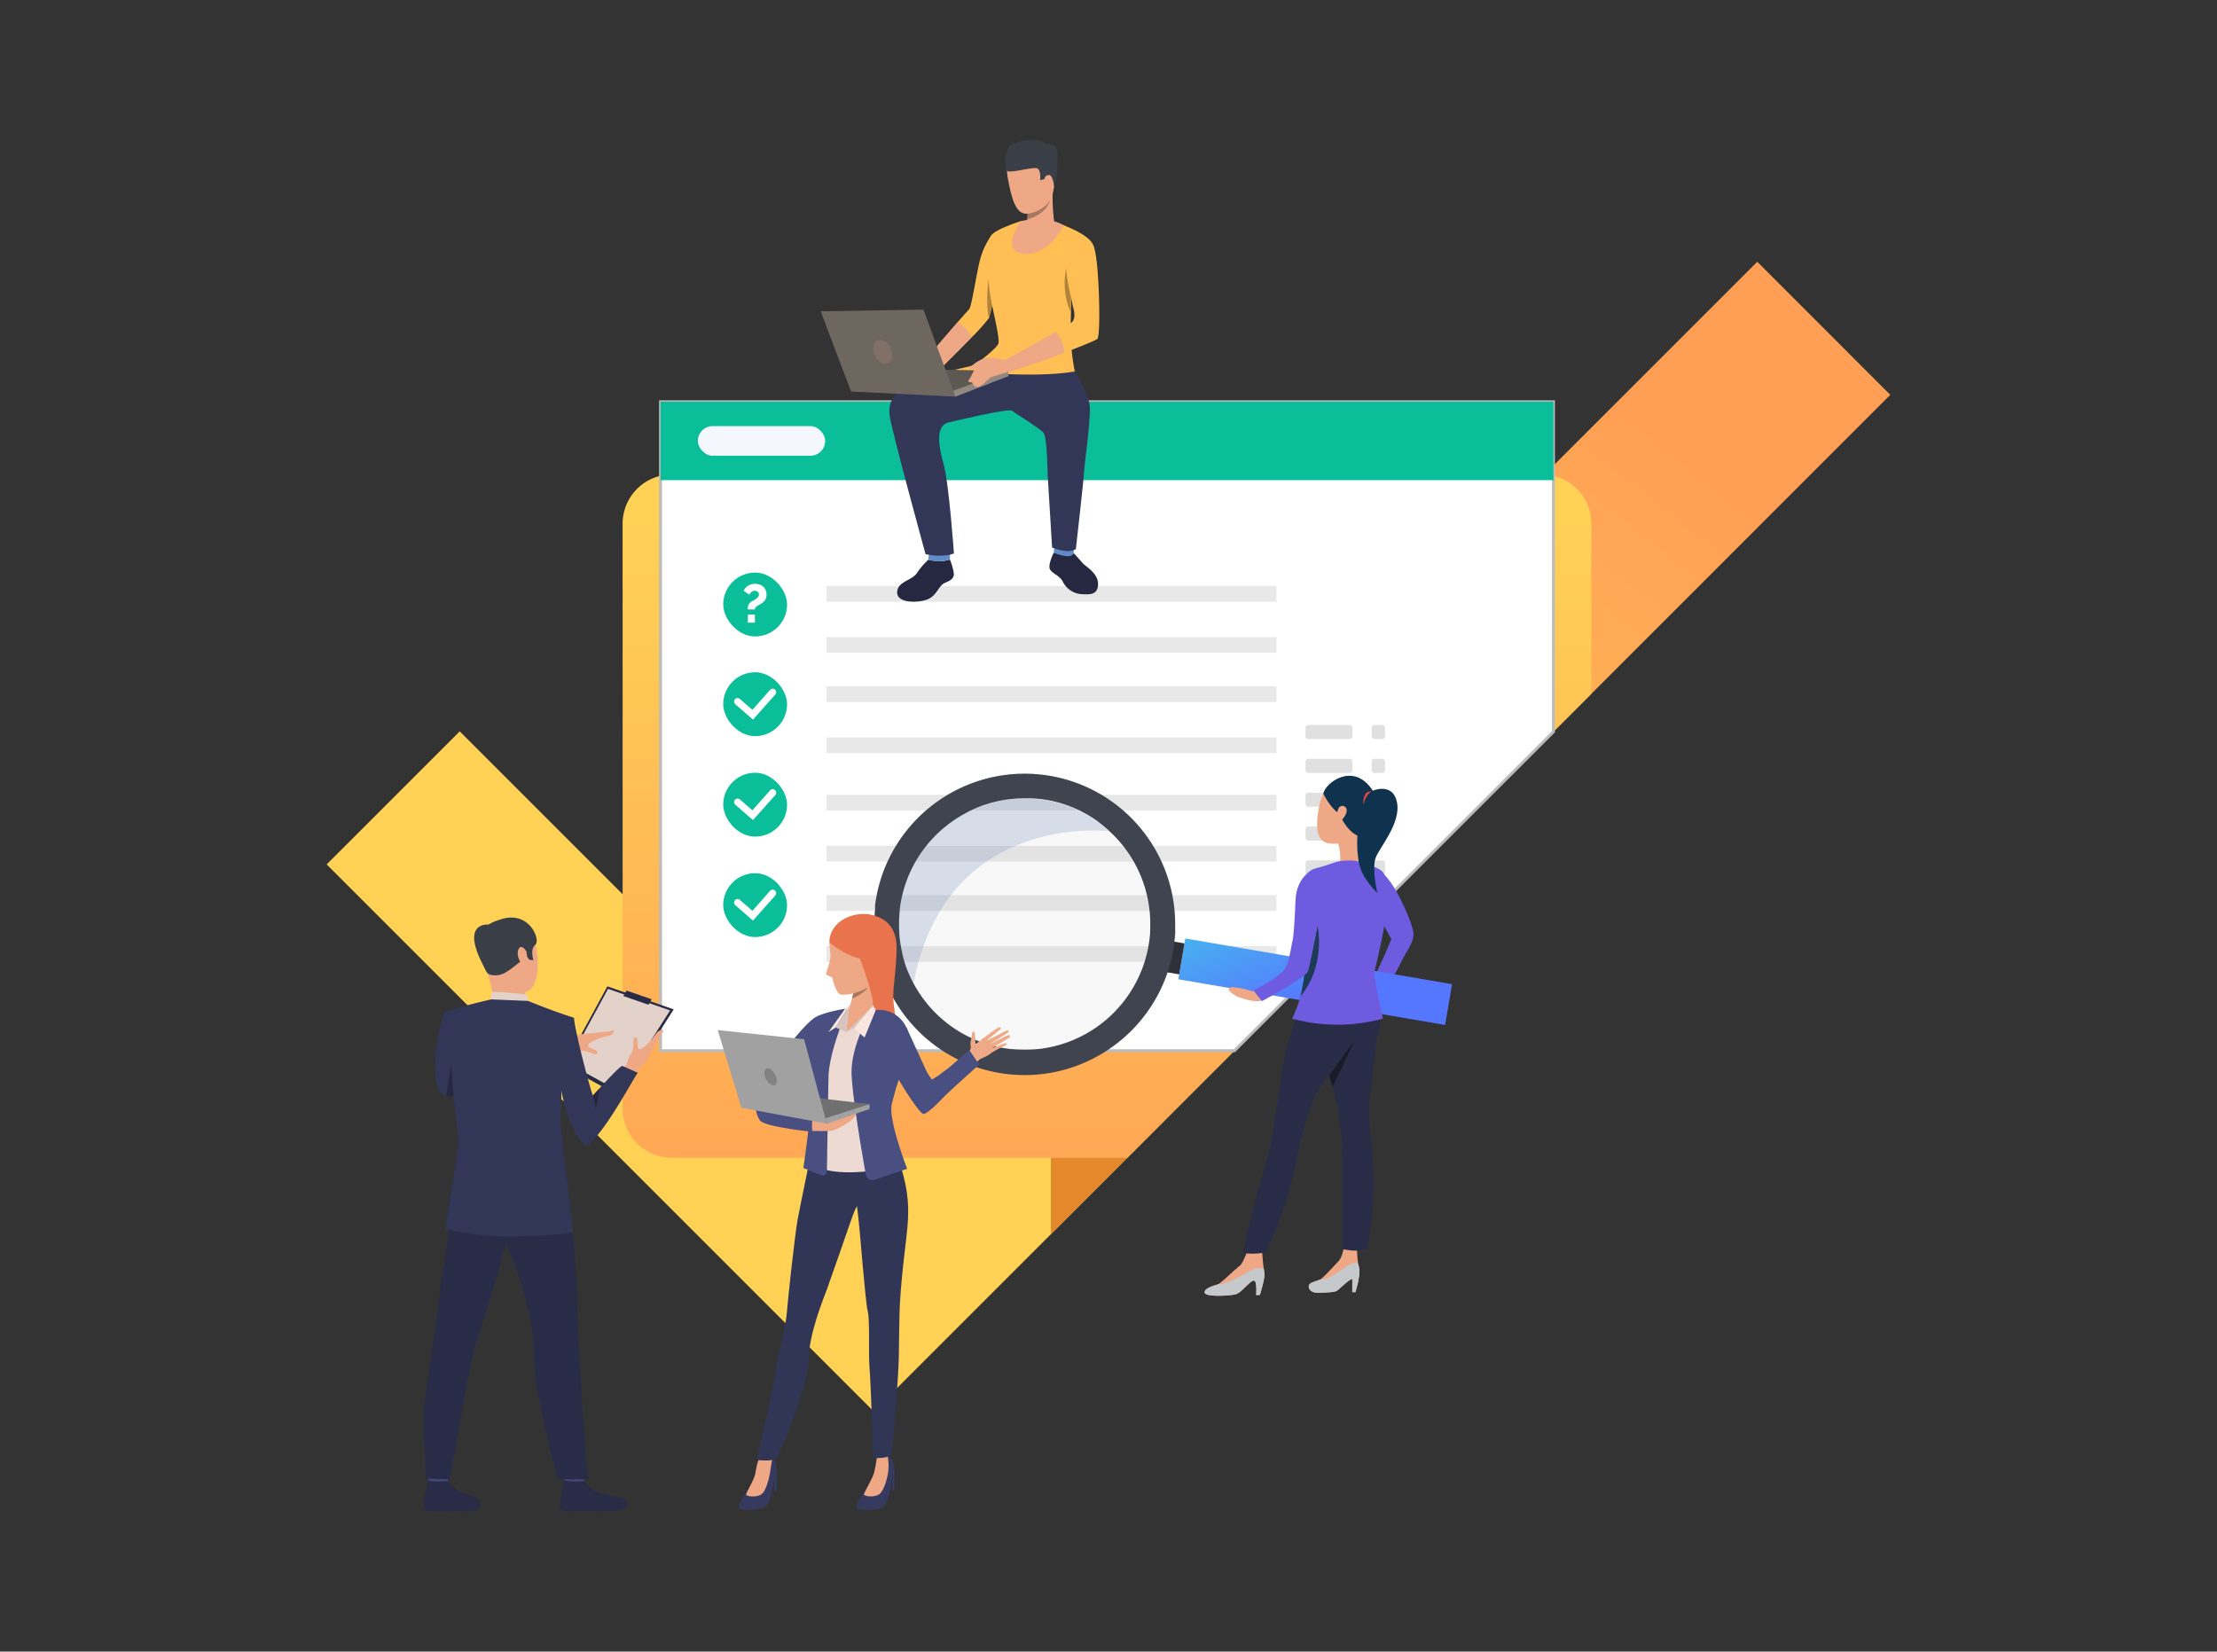 <svg id="Capa_1" data-name="Capa 1" xmlns="http://www.w3.org/2000/svg" xmlns:xlink="http://www.w3.org/1999/xlink" viewBox="0 0 753 561"><rect x="0" y="0" width="753" height="561" fill="#333333" stroke="none"/><defs><style>.cls-1{fill:url(#linear-gradient);}.cls-2{fill:#e3892b;}.cls-3{fill:url(#linear-gradient-2);}.cls-4,.cls-9{fill:#fff;}.cls-4{stroke:#bbb;stroke-miterlimit:10;}.cls-5{fill:#09be98;}.cls-6{fill:#f5f7ff;}.cls-7{fill:#323657;}.cls-8{fill:#e8e8e8;}.cls-10{fill:#252840;}.cls-11{fill:#ffbf55;}.cls-12{fill:#eea886;}.cls-13{fill:#5f8cc9;}.cls-14{fill:#3a3f47;}.cls-15{fill:#a77860;}.cls-16{fill:#b08439;}.cls-17{fill:#5e5853;}.cls-18{fill:#91887f;}.cls-19{fill:#6e6760;}.cls-20{fill:#807066;}.cls-21{fill:#e0e0e0;}.cls-22{fill:#6f5be0;}.cls-23{fill:url(#linear-gradient-3);}.cls-24{fill:#2d3038;}.cls-25{fill:#292c47;}.cls-26{fill:#191b2b;}.cls-27{fill:#c6c9cc;}.cls-28{fill:#0f324f;}.cls-29{fill:#e54242;}.cls-30{fill:#1d3b54;}.cls-31{fill:#3f444f;}.cls-32{fill:#b8b8b8;opacity:0.1;}.cls-33{fill:#869ac2;opacity:0.3;}.cls-34{fill:#e2d2ca;}.cls-35{fill:#424773;}.cls-36{fill:#eea987;}.cls-37{fill:#e8734d;}.cls-38{fill:#363a5e;}.cls-39{fill:#313657;}.cls-40{fill:#eddad3;}.cls-41{fill:#cfbeb8;}.cls-42{fill:#494f80;}.cls-43{fill:#707070;}.cls-44{fill:#a1a1a1;}.cls-45{fill:#fae6de;}.cls-46{fill:#d6c5be;}.cls-47{fill:#828282;}</style><linearGradient id="linear-gradient" x1="480.99" y1="82.28" x2="308.42" y2="299.59" gradientUnits="userSpaceOnUse"><stop offset="0" stop-color="#ff9f55"/><stop offset="1" stop-color="#ffd255"/></linearGradient><linearGradient id="linear-gradient-2" x1="375.98" y1="437.94" x2="375.98" y2="171.61" xlink:href="#linear-gradient"/><linearGradient id="linear-gradient-3" x1="429.44" y1="286.13" x2="448.61" y2="338.68" gradientTransform="translate(-49.89 80.21) rotate(-9.72)" gradientUnits="userSpaceOnUse"><stop offset="0" stop-color="#40d5e6"/><stop offset="1" stop-color="#57f"/></linearGradient></defs><title>manual</title><polygon class="cls-1" points="642.04 134.12 395.04 381.13 382.88 393.28 356.93 419.23 296.75 479.41 110.95 293.61 156.15 248.42 211.47 303.74 264.64 356.9 296.75 389.02 328.87 356.9 524.58 161.19 596.85 88.92 642.04 134.12"/><polygon class="cls-2" points="395.04 337.53 395.04 381.13 382.88 393.28 356.93 419.23 356.93 337.53 395.04 337.53"/><path class="cls-3" d="M540.49,177.9v57.77L382.88,393.28H228.21a16.74,16.74,0,0,1-16.74-16.74V177.9a16.73,16.73,0,0,1,16.74-16.74H523.76l.82,0A16.73,16.73,0,0,1,540.49,177.9Z"/><polygon class="cls-4" points="527.62 136.46 527.62 248.55 419.26 356.9 224.35 356.9 224.35 136.46 527.62 136.46"/><rect class="cls-5" x="224.35" y="136.46" width="303.26" height="26.63" transform="translate(751.97 299.55) rotate(180)"/><rect class="cls-6" x="237.02" y="144.74" width="43.25" height="10.06" rx="5.03" ry="5.03"/><path class="cls-7" d="M540.74,372.4h0C540.69,372.43,540.68,372.43,540.74,372.4Z"/><rect class="cls-8" x="280.69" y="199.05" width="152.85" height="5.32"/><rect class="cls-8" x="280.69" y="216.4" width="152.85" height="5.32"/><rect class="cls-8" x="280.69" y="233.13" width="152.85" height="5.32"/><rect class="cls-8" x="280.69" y="250.48" width="152.85" height="5.32"/><rect class="cls-8" x="280.69" y="269.97" width="152.85" height="5.32"/><rect class="cls-8" x="280.69" y="287.32" width="152.85" height="5.32"/><rect class="cls-8" x="280.69" y="304.06" width="152.85" height="5.32"/><rect class="cls-8" x="280.69" y="321.4" width="152.85" height="5.32"/><rect class="cls-5" x="245.64" y="194.49" width="21.69" height="21.69" rx="10.84" ry="10.84"/><rect class="cls-5" x="245.64" y="262.48" width="21.69" height="21.69" rx="10.84" ry="10.84"/><path class="cls-9" d="M255.74,278.56l-6-5.23a1.18,1.18,0,0,1,1.55-1.79l4.26,3.7,6-6.77a1.18,1.18,0,1,1,1.77,1.58Z"/><rect class="cls-5" x="245.64" y="228.35" width="21.69" height="21.69" rx="10.84" ry="10.84"/><path class="cls-9" d="M255.74,244.43l-6-5.23a1.18,1.18,0,0,1,1.55-1.79l4.26,3.7,6-6.77a1.18,1.18,0,1,1,1.77,1.58Z"/><rect class="cls-5" x="245.64" y="296.6" width="21.69" height="21.69" rx="10.84" ry="10.84"/><path class="cls-9" d="M255.74,312.69l-6-5.23a1.18,1.18,0,0,1,1.55-1.79l4.26,3.7,6-6.77a1.18,1.18,0,0,1,1.77,1.58Z"/><path class="cls-9" d="M253.95,207a5.7,5.7,0,0,1,.06-.81,2.86,2.86,0,0,1,.21-.74,2.34,2.34,0,0,1,.45-.67,3,3,0,0,1,.77-.57l.63-.34a6.46,6.46,0,0,0,.77-.49,3.21,3.21,0,0,0,.65-.63,1.28,1.28,0,0,0,.28-.8,1.13,1.13,0,0,0-.44-.94,1.61,1.61,0,0,0-1-.34,1.48,1.48,0,0,0-.65.14,2.45,2.45,0,0,0-.51.33,2.17,2.17,0,0,0-.39.43l-.29.42-1.89-1.32a3.66,3.66,0,0,1,1.51-1.74,4.45,4.45,0,0,1,2.34-.62,5,5,0,0,1,1.39.2,3.56,3.56,0,0,1,1.25.64,3.35,3.35,0,0,1,.9,1.14,3.75,3.75,0,0,1,.35,1.69,3.31,3.31,0,0,1-.43,1.75,3.87,3.87,0,0,1-1.28,1.24,7.88,7.88,0,0,1-.78.46,7.3,7.3,0,0,0-.72.42,2.08,2.08,0,0,0-.53.5,1.08,1.08,0,0,0-.2.66Zm.06,4.5v-2.75h2.4v2.75Z"/><path class="cls-10" d="M315.29,190.13a24.81,24.81,0,0,0-3.8,4.45c-1.8,2.7-6.57,2.84-6.77,6.52s6.49,3.79,10,2.6,4-4.79,6.17-5.69,3.23-1.63,3.06-3.38a21.38,21.38,0,0,0-1.34-4.6,14.49,14.49,0,0,1-2.1.51A17.38,17.38,0,0,1,315.29,190.13Z"/><path class="cls-11" d="M339.37,90.4s-1.35,8-2.43,13.3h0a31.7,31.7,0,0,1-1.08,4.38,61.55,61.55,0,0,1-5.93,6.57c-5.43,5.59-12.6,12.62-12.6,12.62l-2.8-5.32s6.37-7.47,10.69-12.45c2-2.31,3.56-4.08,3.84-4.33.9-.81,2-8.77,3.42-15.32a26.41,26.41,0,0,1,4.42-10.18Z"/><path class="cls-12" d="M329.92,114.65c-5.43,5.59-12.6,12.62-12.6,12.62l-2.8-5.32s6.37-7.47,10.69-12.45A9.06,9.06,0,0,1,329.92,114.65Z"/><path class="cls-10" d="M364.73,187.93s1.84,2,2.93,3.27,5.27,3.44,5.29,7.11c0,4-3.08,3.63-5.84,3.49a7.63,7.63,0,0,1-6.17-4.31c-1.16-2.25-4.26-2.85-4.48-4.66s1.43-5.09,1.43-5.09Z"/><path class="cls-13" d="M358.26,184.36l-.36,3.39s5.76,2.51,6.83.18l-.25-3Z"/><path class="cls-13" d="M315.6,187.67l-.31,2.45a12.09,12.09,0,0,0,7.32-.11l.08-2.18Z"/><path class="cls-11" d="M365.06,126.19c.2.71-36.9,0-36.9,0s10.26-7.47,10.93-9.47-2.61-14-3-17.87c-.34-3.12-1.2-17.07.86-19.2s9.88-4.56,9.88-4.56l11.28.42a17.71,17.71,0,0,1,3.19,1c1.33.62,8.94,3.33,10.17,7.13s-7.59,16-7.59,16,0,.55,0,1.45h0c0,1.2-.08,3-.13,5-.06,2.56-.11,5.38-.11,7.45A73.58,73.58,0,0,0,365.06,126.19Z"/><path class="cls-7" d="M365.06,126.19s5,7.41,5.12,12.47-1.87,19.09-2,21.87-2.76,25.94-2.76,25.94-2,1.88-8.08-.48l-1.48-24.32c-.14-2.35-.14-13.18-1.5-14.75s-9.55-6.49-10.62-7.41-19.69,3.52-21.64,4c-5.05,1.31-2.75,10.1-1.63,14C322.33,164.18,324,188,324,188s-3.6,1.53-9.63.24c0,0-11.84-43-12.22-47.28s-.57-11.33,28.61-16.69Z"/><path class="cls-12" d="M349.88,50.6s-9.79-2.21-7.55,10.11,4.59,13.29,10.5,10.74S358.2,61,358.49,57.14,353,50.73,349.88,50.6Z"/><path class="cls-12" d="M347.28,78.26s4.34,4.6,11.19.42c0,0-1.53-10-.73-14.81s-8.94,7.52-8.94,7.52.21.53.23,1.19a13.27,13.27,0,0,1-.1,2C348.74,76.16,348.23,77.87,347.28,78.26Z"/><path class="cls-12" d="M355.13,59.08a1.25,1.25,0,0,1,2.45.14c.17,1.63-1,4.49-1.79,4.21S354.95,60.58,355.13,59.08Z"/><path class="cls-14" d="M358,63.46s-.25-3.88-1.67-4-1.64,1.44-1.64,1.44l-1.43.27s.45-3.4-1-4S343.14,59,342,58s-.6-7.9,1.45-8.84,7.73-3.06,11.89-.25c0,0,3.24-.37,3.72,2.25S358.9,61.51,358,63.46Z"/><path class="cls-15" d="M348.94,74.55c7.07-2.18,7.6-6.44,7.61-6.5-2.33,4-7.51,4.53-7.51,4.53A13.27,13.27,0,0,1,348.94,74.55Z"/><path class="cls-12" d="M361.37,76.58s-5.18,10.3-13.54,9.64-1.43-11-1-11.12S355.36,73,361.37,76.58Z"/><path class="cls-11" d="M323.91,125.67s25.62,3.16,41.15.52l-29.66-3.71S335.22,123.24,323.91,125.67Z"/><path class="cls-12" d="M343.07,121.32l-1.91,1s.43,3,1.48,4l2.14-.55S344.34,122.36,343.07,121.32Z"/><path class="cls-11" d="M372.72,115.11c-.38.44-5.42,2.47-11.11,4.66h0c-7.77,3-16.54,5.83-16.54,5.83l-2-4.28s9.18-5,15.39-8.49c2.93-1.65,5.2-3,5.52-3.28,1-1,1.26-2.47.52-5.13s-2.42-14.87-2.61-16.3.48-5.23,4-5.42a10.69,10.69,0,0,1,5.38.82s.89.37,1.56,9S373.63,114.06,372.72,115.11Z"/><path class="cls-16" d="M363.79,101.13h0c0,1.2-.08,3-.13,5a25,25,0,0,1-1.43-15.44C361.85,93,363.76,101,363.79,101.13Z"/><path class="cls-16" d="M336.94,103.7h0a31.7,31.7,0,0,1-1.08,4.38c-1.19-5.75-.12-13.11-.12-13.11A74,74,0,0,0,336.94,103.7Z"/><path class="cls-12" d="M361.61,119.77h0c-7.77,3-16.83,5.92-16.83,5.92l-1.71-4.37s9.18-5,15.39-8.49C358.46,112.83,360.72,113.93,361.61,119.77Z"/><polygon class="cls-17" points="342.52 125.94 306.1 125.41 324.49 134.74 342.52 125.94"/><polygon class="cls-18" points="324.49 134.74 342.52 127.76 342.52 125.94 323.07 132.96 324.49 134.74"/><path class="cls-12" d="M341.58,122.35s-2.27-.35-3.85-.72c-1.22-.28-4.24.11-5,.89s-3.22,6.22-3.68,6.55.24,1.1,1.05.71c0,0,.75,2.38,2.59,1.49s3.1-2.84,4.06-3.18,6.59-2.07,6.59-2.07S343,121.77,341.58,122.35Z"/><path class="cls-12" d="M333.27,122.16a15.9,15.9,0,0,0-1.84,1c-.38.31-1.93,1.47-2.3,1.74s.57,1,3.33-.15S333.27,122.16,333.27,122.16Z"/><polygon class="cls-19" points="324.49 134.74 313.66 105.17 278.74 105.74 289.06 132.99 324.49 134.74"/><ellipse class="cls-20" cx="299.84" cy="119.57" rx="2.96" ry="4.31" transform="translate(-21.82 146.77) rotate(-26.58)"/><rect class="cls-21" x="443.42" y="246.25" width="15.91" height="4.79" rx="0.87" ry="0.87"/><rect class="cls-21" x="443.42" y="257.75" width="15.91" height="4.79" rx="0.87" ry="0.87"/><rect class="cls-21" x="443.42" y="269.25" width="15.91" height="4.79" rx="0.87" ry="0.87"/><rect class="cls-21" x="443.42" y="280.74" width="15.91" height="4.79" rx="0.87" ry="0.87"/><rect class="cls-21" x="443.42" y="292.24" width="15.91" height="4.79" rx="0.87" ry="0.87"/><rect class="cls-21" x="443.42" y="303.74" width="15.91" height="4.79" rx="0.87" ry="0.87"/><rect class="cls-21" x="465.9" y="246.25" width="4.53" height="4.79" rx="0.87" ry="0.87"/><rect class="cls-21" x="465.9" y="257.75" width="4.53" height="4.79" rx="0.87" ry="0.87"/><rect class="cls-21" x="465.9" y="269.25" width="4.53" height="4.79" rx="0.87" ry="0.87"/><rect class="cls-21" x="465.9" y="280.74" width="4.53" height="4.79" rx="0.87" ry="0.87"/><rect class="cls-21" x="465.9" y="292.24" width="4.53" height="4.79" rx="0.87" ry="0.87"/><rect class="cls-21" x="465.9" y="303.74" width="4.53" height="4.79" rx="0.87" ry="0.87"/><path class="cls-22" d="M467.27,309.37s-6.8-15.4,1.09-14.13A28.73,28.73,0,0,1,473.8,302c2.09,3.43,6.43,12.49,6.27,15.56s-2.34,5.35-4.7,10.28c0,0-4.9,9.14-5.1,10.24l-5.18-2.69s4.39-8.74,7.48-16.42Z"/><rect class="cls-23" x="400.74" y="326.43" width="91.93" height="14.06" transform="translate(62.71 -70.63) rotate(9.72)"/><rect class="cls-24" x="397.01" y="320" width="4.42" height="10.67" transform="translate(60.26 -62.38) rotate(9.66)"/><path class="cls-12" d="M427.91,439.87h-1.28s.43-4.85-.76-4.89-4.13,3.94-5.89,4.56-10.78,1.14-10.83-.52,3.47-2.33,4.56-2.8,6.41-5.65,7.36-6.27,2.57-4.91,2.57-4.91l5-.22s.28,4,.59,6.14a18.67,18.67,0,0,1,.21,2C429.53,434.74,427.91,439.87,427.91,439.87Z"/><path class="cls-12" d="M460.37,438.91H459.3V434.4c-.89.07-3.88,2.91-4.81,3.73s-2.2.78-6.1,1-4.27-2.09-3.65-2.88,2.61-1.14,3.65-1.64,5.14-5.12,6.23-6.21,1.76-4.22,1.76-4.22l4.56.4a27.9,27.9,0,0,0,.49,5.27h0v0q.07.31.15.6C462.26,433,460.37,438.91,460.37,438.91Z"/><path class="cls-25" d="M443.51,336.69a45.58,45.58,0,0,0-1.88,5.1c-.15,1-4.19,10.78-5.35,17.36-.7,3.94-2.63,16.26-2.78,17.82-.27,2.68-1.53,8.6-1.72,11.34-.11,1.53-7.65,25-9.47,37.3a22.62,22.62,0,0,0,7.59-.22,128.54,128.54,0,0,0,10.29-30.66,123.58,123.58,0,0,1,5.89-21.07c1.71-4.46,11.43-17.1,12.44-18.52s7.37-9.26,1.35-17.76S443.51,336.69,443.51,336.69Z"/><path class="cls-25" d="M465.22,372.79c-.55,3.66,0,8.47,1.18,21.84s-2,29.57-2,29.57c-4,1.36-8.54,0-8.54,0,.11-.94,0-32.61,0-35.43s-.81-6-1-9.26a66,66,0,0,0-2.32-10.43c-.35-1.24-.7-2.5-1.05-3.71h0l-.57-2c-1.63-5.64-3.82-27.43-3.82-27.43s12.13-9.77,18-.57,2.87,15.88,2.67,17S465.77,369.13,465.22,372.79Z"/><path class="cls-26" d="M460.19,353.13c-.09.21-6.14,13.62-7.69,15.95-.35-1.24-.7-2.5-1.05-3.71h0S460,353.43,460.19,353.13Z"/><path class="cls-27" d="M460.37,438.91H459.3V434.4c-.89.07-3.88,2.91-4.81,3.73s-2.2.78-6.1,1-4.27-2.09-3.65-2.88,2.61-1.14,3.65-1.64c4.17.22,9.27-5.64,11.71-5.63,1.3,0,1.29.73,1.33.86h0v0q.07.31.15.6C462.26,433,460.37,438.91,460.37,438.91Z"/><path class="cls-27" d="M427.91,439.87h-1.28s.43-4.85-.76-4.89-4.13,3.94-5.89,4.56-10.78,1.14-10.83-.52,3.47-2.33,4.56-2.8c3.72,0,9.78-4.11,11.65-4.94a6.78,6.78,0,0,1,3.91-.33,18.67,18.67,0,0,1,.21,2C429.53,434.74,427.91,439.87,427.91,439.87Z"/><path class="cls-12" d="M454.22,285.53s1.94,5.12.43,9.08c0,0,7.1-.46,7.36-1.29s-.29-8.5.69-10.77S454.22,285.53,454.22,285.53Z"/><path class="cls-22" d="M453.53,292.88s-4.19,1.49-6.09,1.91-5.86,2.29-5.54,9.36a147.7,147.7,0,0,0,1.94,16.24,64,64,0,0,1-.54,14.53,53.15,53.15,0,0,0,21.88,0s-2.1-6.41-2-8.06,7-15.3,7.31-17.45,1.72-11.65-1.45-13.75-5.75-1.82-7.1-2.76S455.49,292.21,453.53,292.88Z"/><path class="cls-22" d="M469.71,346a58.78,58.78,0,0,1-30.84,0,42.51,42.51,0,0,0,2.83-7.59h0a45.44,45.44,0,0,0,1.06-5.09h0a46.14,46.14,0,0,0-.42-16.52c2-16.32,26.67-21.19,28.65-16s-3.83,27.4-4.13,29.31S469.71,346,469.71,346Z"/><path class="cls-12" d="M460.4,265c-2.85-1-10.56-2-12.54,9.82s2.33,12,6.75,11.7,11.33-8.33,11.86-10.75S468.54,267.78,460.4,265Z"/><path class="cls-28" d="M449.45,269.54s2.36,5,5.44,6.8c0,0,1.94,5.35,6.13,7.52,0,0,11.12-7.37,4.67-16.12S450.18,265.94,449.45,269.54Z"/><path class="cls-12" d="M454.62,274.58a1.45,1.45,0,0,1,2.66.07c.75,1.69-1.94,4.67-2.67,4.51S453.68,276.92,454.62,274.58Z"/><path class="cls-28" d="M465.32,269.08c.24-.38,7.61-3.79,9.14,3.34s-5.93,15.41-7.24,19,.59,11.91.59,11.91-4.49-4.25-5.85-8.69C460.47,289.73,460,277.43,465.32,269.08Z"/><path class="cls-29" d="M465.69,268.84a7.43,7.43,0,0,0-2.55,4.6,5.53,5.53,0,0,1,.49-3.54A2,2,0,0,1,465.69,268.84Z"/><path class="cls-30" d="M441.7,338.44c.47-1.75,1.08-5.58,1.32-7.21h0a4.15,4.15,0,0,0,1.25-1.44c.37-1.16,3.23-15.3,3.23-15.3S450.5,327.78,441.7,338.44Z"/><path class="cls-12" d="M429.34,335s-3.07,1.43-3.79,1.65-2.1-1-7.18-1.38c-.45,0-1.23.37-1,1s2.4,2.19,3.35,2.44,5.42,2,7.59,1.15,3.66-3.64,3.66-3.64Z"/><path class="cls-22" d="M446.26,295.17s-5.88,2.33-6.23,10.51-.67,12.44-1,13.7-.93,6.33-2.41,9.38-10.9,7.64-10.9,7.64l2.88,3.66s14.86-7.87,15.66-10.28,4.08-19.18,4.34-22C448.82,305.5,451.83,295.34,446.26,295.17Z"/><path class="cls-31" d="M390.76,316.29c0,.22,0,.44,0,.66h8.42c0-.22,0-.44,0-.66ZM296.88,314c0,.26,0,.51,0,.76,0,1.06.06,2.12.15,3.17a50,50,0,0,0,1.43,8.74,50.92,50.92,0,0,0,13.44,23.54c.25.26.5.5.75.74,1,1,2.05,1.89,3.14,2.77a50.92,50.92,0,0,0,32.26,11.45h.61A50.89,50.89,0,0,0,374.1,358a51.34,51.34,0,0,0,22.47-27.73q.6-1.8,1.08-3.65a51.47,51.47,0,0,0,1.25-6.77h0c.05-.49.11-1,.14-1.48s.08-1,.11-1.43c0-.22,0-.44,0-.66,0-.48,0-1,0-1.44,0-.29,0-.59,0-.88a51.17,51.17,0,0,0-43.39-50.58l-1.43-.2-1.59-.17-1.43-.11c-1.1-.08-2.21-.11-3.32-.11-.94,0-1.88,0-2.81.08-1.59.08-3.16.25-4.72.48a51.3,51.3,0,0,0-39.5,30.4c-.08.17-.14.34-.21.51s-.14.32-.2.48c-.39.94-.75,1.9-1.07,2.87a50.21,50.21,0,0,0-1.95,7.77c-.13.7-.23,1.41-.32,2.13,0,.12,0,.24,0,.37s0,0,0,0a1.4,1.4,0,0,0,0,.18,1.76,1.76,0,0,0,0,.21v.05a.44.44,0,0,0,0,.11,1.15,1.15,0,0,0,0,.16c0,.13,0,.26,0,.39-.08.79-.14,1.58-.17,2.37,0,.11,0,.22,0,.32l0,.52C296.88,312.79,296.88,313.37,296.88,314Zm11.47,15.92-.2-.5c-.14-.37-.28-.74-.42-1.12l-.31-.91c-.08-.23-.15-.45-.22-.68l0,0a.82.82,0,0,1,0-.13c-.12-.38-.23-.76-.33-1.15l-.12-.45c-.11-.41-.21-.82-.31-1.24,0,0,0-.08,0-.13-.08-.38-.17-.77-.24-1.16,0-.16-.07-.32-.1-.48-.09-.48-.17-1-.25-1.46-.14-.86-.23-1.73-.32-2.6,0-.29-.05-.6-.08-.9,0,0,0,0,0,0s0-.19,0-.29c0-.41,0-.82-.06-1.22v-.12c0-.09,0-.19,0-.29,0-.35,0-.71,0-1.06s0-.66,0-1a37.32,37.32,0,0,1,.27-3.93,3.71,3.71,0,0,1,0-.41,0,0,0,0,1,0,0s0,0,0,0a0,0,0,0,1,0,0,.28.28,0,0,1,0-.08v0s0,0,0,0A42.46,42.46,0,0,1,312,291a42.93,42.93,0,0,1,15.52-14.52A41.59,41.59,0,0,1,332.7,274c.57-.22,1.15-.43,1.73-.62a41.84,41.84,0,0,1,10.2-2.08c1.13-.1,2.27-.14,3.43-.14l1,0,1.19,0,.86.06.23,0c.48,0,1,.08,1.43.13l.36,0,.57.08.65.09c.48.07,1,.15,1.43.23l.13,0,1.11.23.07,0,.46.11,1,.25.45.11,1.18.33c.38.11.75.23,1.12.35l.51.17c.74.25,1.47.52,2.19.82l.59.24.9.39c.24.11.48.21.72.33s.7.33,1,.51.78.4,1.16.61.86.48,1.28.72c.88.51,1.72,1.06,2.55,1.63.35.24.7.49,1,.75s.86.63,1.28,1,.74.6,1.1.91.74.63,1.1,1a42.66,42.66,0,0,1,14,31.63c0,.29,0,.59,0,.88,0,.48,0,1-.05,1.44,0,.22,0,.44,0,.66,0,.48-.08,1-.13,1.43q-.2,2-.6,4a41.57,41.57,0,0,1-1.08,4.24c-.34,1.1-.72,2.19-1.16,3.25a42.76,42.76,0,0,1-39.09,26.84h-.61A42.76,42.76,0,0,1,310.27,334l-.56-1.09-.33-.69c-.14-.27-.26-.54-.38-.82l-.12-.27c-.11-.24-.21-.48-.31-.73Z"/><circle class="cls-32" cx="348.05" cy="313.96" r="42.62"/><path class="cls-33" d="M376.83,282.33s-55.5-6.88-66.56,51.7h0a42.77,42.77,0,0,1,66.56-51.7Z"/><polygon class="cls-25" points="191.65 361.97 210.19 372.16 228.82 342.85 206.29 335.03 191.65 361.97"/><polygon class="cls-34" points="192.82 361.09 210.17 370.62 227.59 343.21 206.52 335.89 192.82 361.09"/><path class="cls-12" d="M186.47,356s3.23-1.54,4.64-2.35,5.06-1.91,5.36-2.18,10.8-.91,11.44-1.46,1.26,1.29-1.47,1.89-6.51,2.06-6.72,3.12,2.8,1.32,3.1,2.19-.09.68-.52.87-3.57-1.55-5-1.06-3.5-.19-4.56.17l-6.21,2.1Z"/><path class="cls-12" d="M211.1,368.48s2.71-2.44,4-3.46,3.78-4,4.14-4.2,5.07-9.83,5.83-10.21-.73-1.69-2.35.65-4.47,5.34-5.56,5.12-.15-3.15-.86-3.78-.67-.18-1,.15.07,4-.93,5.08-1.18,3.37-1.94,4.23l-4.39,5Z"/><path class="cls-35" d="M152.7,498.94s-.59,4.07-.66,4.68-6.53-.36-6.53-.36l-.52-4.85S151.89,498.36,152.7,498.94Z"/><path class="cls-25" d="M152.11,503.1a17.42,17.42,0,0,0,4,3.52c2,1.07,5.08,1.49,6.25,2.6.84.8,3.07,4.24-5.14,4.17s-12.17.49-13.05-.83,1.27-9.74,1.27-9.74S147.41,503.53,152.11,503.1Z"/><path class="cls-35" d="M198.93,498.94s-.59,4.07-.66,4.68-6.53-.36-6.53-.36l-.52-4.85S198.12,498.36,198.93,498.94Z"/><path class="cls-25" d="M198.34,503.1a17.43,17.43,0,0,0,4,3.52c2,1.07,9.25,1.95,10.42,3.05.84.8,2.25,4-9.31,3.71-8.21-.21-12.17.49-13.05-.83s1.27-9.74,1.27-9.74S193.53,503.57,198.34,503.1Z"/><path class="cls-25" d="M158,394.31s-6.06,9.63-5.61,18.34-2.2,18.21-3.11,27.31c-1,10.14-5.17,34.15-5.32,39.57s.64,22.74.64,22.74l8.32.19s7-42,8.79-46.25,10.78-34.81,11.08-38.24S158,394.31,158,394.31Z"/><path class="cls-25" d="M190,395.62s4.57,23.86,5.17,29.19,1,25.79,1.31,29.12,2,43.58,3.62,48.53H189.42s-8.16-29.26-8.16-43.11-6.31-30.1-10.38-39.23-13.39-9.35-15.89-26.3C155,393.82,186.57,390.24,190,395.62Z"/><path class="cls-12" d="M168.16,313.33s8.14-3,11.89,3.15,3.39,18.6-.71,20.12-10.26.73-12.36-3.15-4-9.48-3.9-13.22S166,314.41,168.16,313.33Z"/><path class="cls-12" d="M178.45,336.89a7,7,0,0,0,.22,3.28c.56,1.08-10.54,1.11-10.54,1.11a73.15,73.15,0,0,0-2.61-10.86C163.81,325.45,178.45,336.89,178.45,336.89Z"/><path class="cls-14" d="M165.52,330.42s.77,1.26,3.89.77,6.94-4.65,8.25-5.11,1.32-1.22,1.32-1.22l.82,1.19,1.39.09s-1.27-3.72.64-5.24-2-12-12-8.54c0,0-7.7,2.12-7.42,6.51S163.8,328.24,165.52,330.42Z"/><path class="cls-34" d="M179.33,340s0-2.07-1-2.27-10.35-1.1-11.5-.65v2.41S169.08,340.9,179.33,340Z"/><path class="cls-12" d="M178.77,323.27c-.18-.73-2-2.84-2.76-.59s1.08,5.27,2.08,5S179.22,325.13,178.77,323.27Z"/><path class="cls-7" d="M216.67,364.47h0C216.72,364.5,216.73,364.5,216.67,364.47Z"/><path class="cls-7" d="M151.2,417.26a86.06,86.06,0,0,0,13.5,2.41c8.51.94,29.77-.34,29.91-1.34S190,380.89,190.3,379s.41-8.56.41-8.56a47.11,47.11,0,0,0,4.22,13.39c.81,1.47,3.54,6.09,4.86,5,6.37-5.09,16.23-24.25,16.86-24.41-.53-.23-4.67-2.14-5.26-2.33s-5.1,4.7-7.89,7.71c-1.24,1.34-2.12,2.32-2.12,2.32-.8-1.81-3.73-13.21-4.64-17.15-2.05-8.9-1.74-9.27-1.74-9.27-6.23-1.88-15.68-5.72-15.68-5.72l-12.47-.51s-11.44,2.52-16,4.55c-.43.19-.43,10.21-1.6,12.84L153,364.8s2.16,15.62,2.61,22.56C155.86,390.55,151.2,417.26,151.2,417.26Z"/><path class="cls-7" d="M148.79,369.93c.33,1.05,1.8,1.94,2.76,2.33a3.58,3.58,0,0,0,2,.2l.49-.09h0l8.55-1.58s1.87-21.53-11.67-26.69C150.55,344.2,145.8,360.28,148.79,369.93Z"/><path class="cls-10" d="M151.56,372.25h0a3.58,3.58,0,0,0,2,.2l.49-.09h0l-.84-11Z"/><path class="cls-10" d="M201.39,372.17l1,4.42a35,35,0,0,0,1.08-6.74C202.27,371.19,201.39,372.17,201.39,372.17Z"/><path class="cls-14" d="M165.84,314.06s-10.67-1.23-.18,16.58Z"/><polygon class="cls-25" points="220.25 341.28 221.33 339.42 212.79 336.47 211.71 338.32 220.25 341.28"/><path class="cls-36" d="M328.33,358.14s1.69-1.57,1.36-2.74a5,5,0,0,1,.25-2.58c.14-.62.2-2.61.66-2.5.78.19.6,3.37.69,4.05s2.15-1.59,2.85-1.71,4.27,3.5,2.68,4.89-3.78,2-4,2.26a12.46,12.46,0,0,1-1.32,1.13Z"/><path class="cls-36" d="M333.69,352.9s5.15-4,5.72-3.93.76.32.29.71l-4.87,4s6.89-3.65,7.35-3.73c.27,0,.48.47.25.71s-6.64,4.26-6.64,4.26,6.44-3.4,6.85-3.35a.5.5,0,0,1,.16.92l-6.25,3.78s4.84-2.18,5.16-1.93.48.48-.79,1a45.29,45.29,0,0,0-4,2.19Z"/><path class="cls-37" d="M292.52,310.49s12.33-1,12,11.94-2.39,14.92,0,24.09-12-5.2-12-5.2Z"/><path class="cls-38" d="M255,504.61s-4.58,6.43-4,7.45,5.44,1.16,8.37,0,3-8.7,4.33-11.94c.55-1.36-.63-5.36-2.3-5.65a6.78,6.78,0,0,0-3.49.56S259.66,499.59,255,504.61Z"/><path class="cls-12" d="M257.89,495a31.43,31.43,0,0,0-1.32,5.35c-.29,2.17-3.26,6.77-3.12,7.36s3.91,1.11,5.44-.39,2.52-5.87,2.86-8.48a21.77,21.77,0,0,1,.71-3.63S259.36,493.38,257.89,495Z"/><path class="cls-38" d="M294.81,504.71S290.4,511,291,512.06s5.44,1.16,8.37,0,3-8.7,4.33-11.94c.55-1.36-.63-5.36-2.3-5.65a7.23,7.23,0,0,0-3.63.62S299.51,499.7,294.81,504.71Z"/><path class="cls-12" d="M297.8,495.09a44.78,44.78,0,0,1-.91,5.1c-.56,2.11-3.56,6.92-3.42,7.5s3.91,1.11,5.44-.39,2.72-5.85,2.86-8.48a14.58,14.58,0,0,0-.35-4.35A3.29,3.29,0,0,0,297.8,495.09Z"/><path class="cls-39" d="M275.74,390.39s-3.93,19.07-4.83,23.87-3.43,28.06-3.7,32-4.1,18.85-3.92,20.27-6.22,29.4-6.22,29.4,4.53.49,6.34-.27c1.24-.52,11.16-25.76,11.16-32.83,0-9.76,5.45-22.5,6.24-24.73,7.78-21.87,9.2-27.06,10.29-28.38,0,0,.16,1.78.53,4.75.43,3.41,2.28,27.75,3.09,30.95s.18,14,.63,19.49,1.29,30.37,1.29,30.37,4.07.18,5.87-.89c.6-.36,2.68-26.77,2.77-33.26s.19-15.46.36-18.27c1.67-26.92,5.78-30.77-.69-49.82C292.84,357.39,275.74,390.39,275.74,390.39Z"/><polygon class="cls-38" points="263.84 499.55 263.84 506.29 263 506.29 263 501.08 263.84 499.55"/><polygon class="cls-38" points="303.85 499.55 303.85 506.29 303.01 506.29 303.01 501.08 303.85 499.55"/><path class="cls-12" d="M287.39,345a51.22,51.22,0,0,0,1.89-5.41l.11-.41c.1-.37.18-.75.26-1.12,0-.21.09-.42.12-.64a8.9,8.9,0,0,0,0-4.16c-1.2-3.53,7.5-1.09,7.5-1.09s-1.68,9.34,0,12.49S287.39,345,287.39,345Z"/><path class="cls-40" d="M302.13,344.85c1-1.21-5.84-1.63-5.84-1.63l-7.94-.69a70.86,70.86,0,0,0-9.7,2.38c-4.24,1.47-9.79,9.49-9.79,9.49s7.66,18,9.13,23.14-1.66,18.29-1.66,18.29c9.18,5,27.31.53,27.31.53S296.41,352,302.13,344.85Z"/><path class="cls-41" d="M305.37,366.52s-.36.75-1.34,3.72a59.42,59.42,0,0,1-.48-12.67A31.31,31.31,0,0,0,305.37,366.52Z"/><path class="cls-12" d="M296.74,342.94l-9.35,7.62,1-8S293.8,341.35,296.74,342.94Z"/><path class="cls-42" d="M302.9,375c-1.29,5.33,5.22,22,5.22,22l-11,3.72a2.34,2.34,0,0,1-3.06-1.81c-1.24-6.94-4.45-25.55-4.81-33.8-.45-10.25,7-22.34,7-22.34,13.26,2.28,9.63,22.34,9.63,22.34s-.48,1.26-1.13,3.24h0c-.16.5-.33,1-.51,1.61C303.83,371.5,303.34,373.23,302.9,375Z"/><path class="cls-42" d="M287.42,343l.16-.44s-6.79,1-10.25,2.76-10.06,10.63-10.06,10.63l8.64,11.41c0,8.77-3.05,29.35-3.05,29.35l6,2.46a1.44,1.44,0,0,0,2-1.31c.1-6.26.39-24.81.54-32.05.18-8.77,6.44-23,6.44-23Z"/><path class="cls-12" d="M275.1,384.09a73.89,73.89,0,0,0,7.53,0c1-.25,7.78-3.19,8.18-6.08s-15.72,2.6-15.72,2.6Z"/><polygon class="cls-43" points="295.32 375.04 268.87 371.94 280.82 381.67 295.32 375.04"/><polygon class="cls-44" points="280.82 381.67 295.32 376.72 295.32 375.04 280.33 379.85 280.82 381.67"/><polygon class="cls-45" points="288.84 341.05 283.82 349.02 281.39 350.56 287.05 342.62 288.84 341.05"/><polygon class="cls-46" points="283.82 349.02 287.39 350.56 288.36 342.53 288.84 341.05 283.82 349.02"/><path class="cls-42" d="M275.9,380.36a20.09,20.09,0,0,0,0,4.07s-16.31-1.63-17.83-3.91a9.83,9.83,0,0,1-1.47-5.05Z"/><polygon class="cls-44" points="280.82 381.67 273.11 352.99 243.78 349.89 251.81 376.29 280.82 381.67"/><path class="cls-42" d="M318.84,365.27c1.47-1.21,2.34-1.66,4.11-3.18,2.76-2.38,6.29-5.38,6.29-5.38l3.35,4.92s-8.11,7.13-12.41,11.36h0s-5.45,5.86-6.67,5.34-5.57-6.82-9-12.88-5-9.93-5.2-12.56,8.56-3.91,8.56-3.91l6.84,14.93a22.1,22.1,0,0,0,1.84,2.78S318,365.81,318.84,365.27Z"/><path class="cls-12" d="M293.73,311.81a10.48,10.48,0,0,0-12,8.29,25.52,25.52,0,0,0,.33,4c.34,1.79-1.79,6.7-1.42,7a11.25,11.25,0,0,0,2,.81s1.16,5.76,3.11,5.94,9.52-.5,13.78-7S306.07,313.83,293.73,311.81Z"/><path class="cls-37" d="M281.7,320.1s4.6,4,9.47,5.22,7.45,6.73,7.45,6.73,8.62-8.6,3.42-16.94S281.71,310.48,281.7,320.1Z"/><path class="cls-37" d="M292.07,325.61s5.1,13.38,4.5,16.61c0,0,2.52-.44,7.22,1C303.79,343.22,301.52,319.31,292.07,325.61Z"/><polygon class="cls-46" points="290.09 349.26 287.39 350.56 296.57 341.46 290.09 349.26"/><polygon class="cls-45" points="296.57 341.46 290.09 349.26 293.64 352.42 297.46 343.08 296.57 341.46"/><path class="cls-15" d="M294.79,335.39c0,.07-1.45,2.25-5.4,3.8.1-.37.18-.75.26-1.12,0-.21.09-.42.12-.64A18.33,18.33,0,0,0,294.79,335.39Z"/><ellipse class="cls-47" cx="261.72" cy="365.78" rx="1.71" ry="3.15" transform="translate(-141.05 165.62) rotate(-27.99)"/><path class="cls-42" d="M297.46,343.08a10.16,10.16,0,0,1,11,7.78S297.63,349.69,297.46,343.08Z"/></svg>